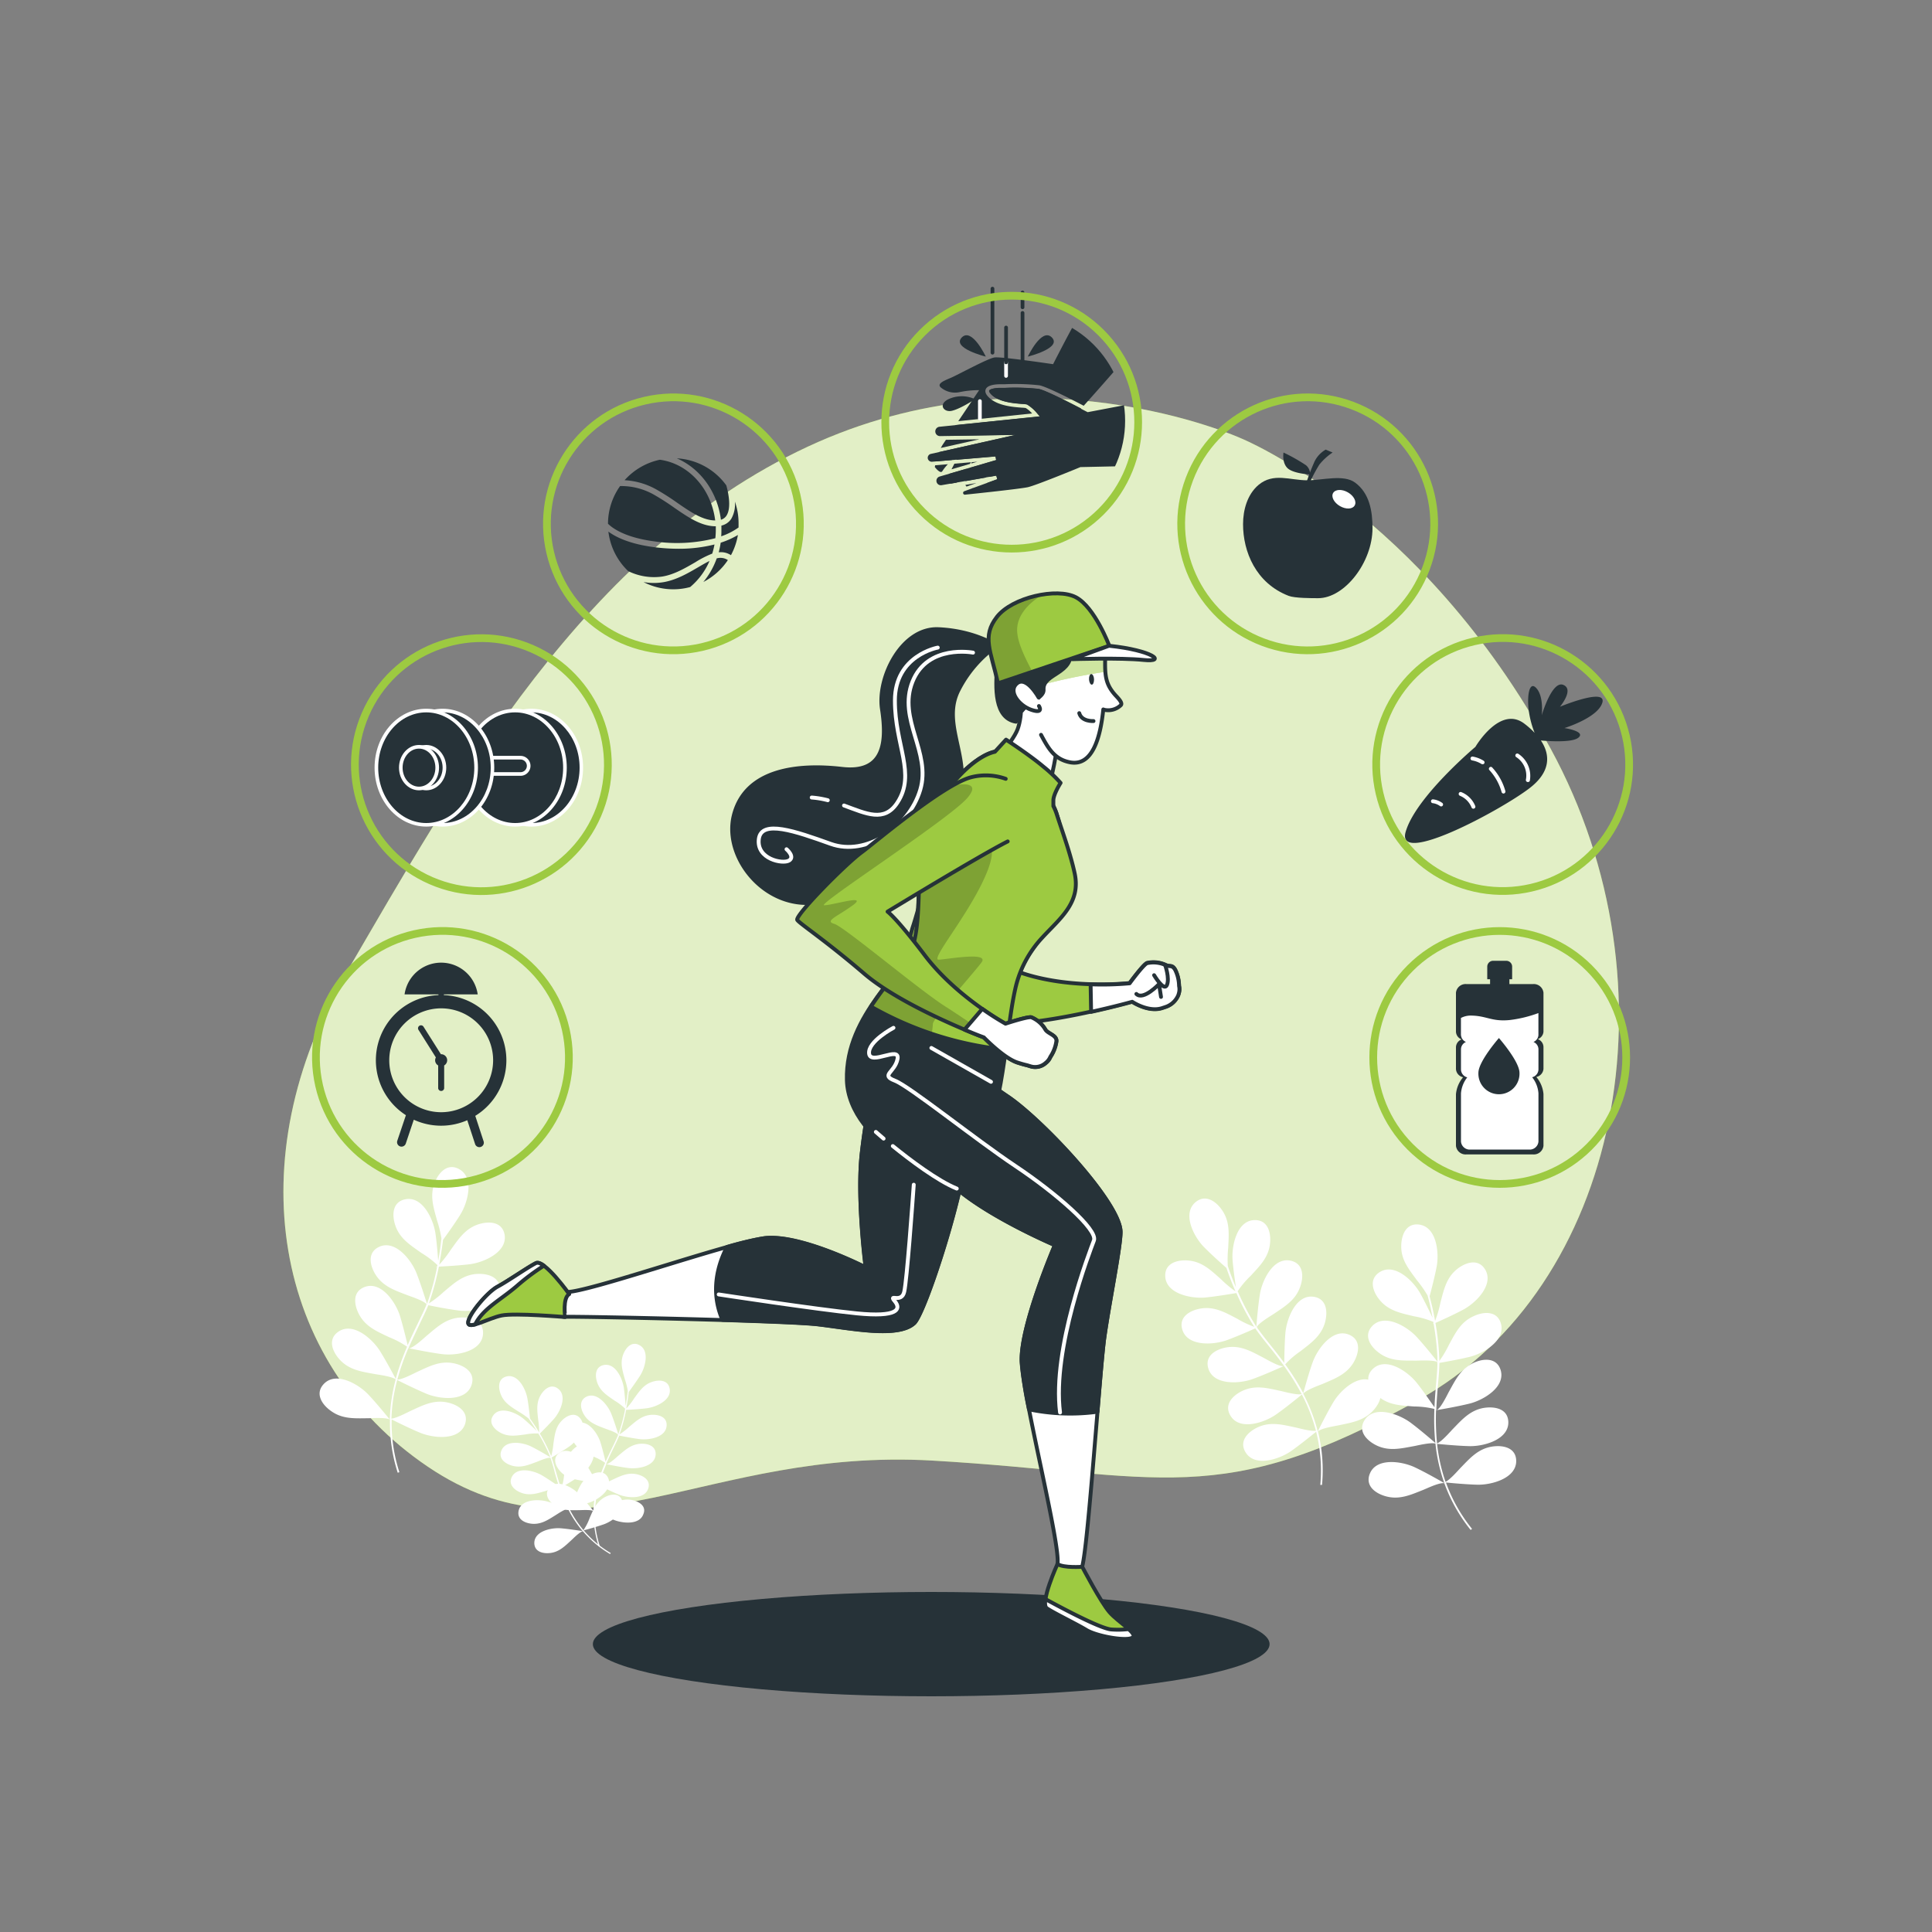 <svg xmlns="http://www.w3.org/2000/svg" xmlns:xlink="http://www.w3.org/1999/xlink" viewBox="0 0 500 500"><rect x="0" y="0" width="500" height="500" fill="#808080" stroke="none"/><defs><clipPath id="freepik--clip-path--inject-62"><circle cx="263.28" cy="108.9" r="27.9" style="fill:none"></circle></clipPath><clipPath id="freepik--clip-path-2--inject-62"><path d="M269.42,190.17c1.86,3.48,3.45,6.37,7.59,7.13,5.67,1,7.76-6.3,8.52-13.7a2.16,2.16,0,0,0,.59.16,4.7,4.7,0,0,0,3.94-1.25c.46-.47-.24-1.37-1.16-2.34-2.7-2.86-2.93-5.07-2.9-9a19.56,19.56,0,0,0-.44-5.24,10.15,10.15,0,0,0-.37-1.1c-4.13-10.1-24.8-10.47-25.92,2a35.1,35.1,0,0,0,1.52,13.06" style="fill:#fff;stroke:#263238;stroke-linecap:round;stroke-linejoin:round"></path></clipPath><clipPath id="freepik--clip-path-3--inject-62"><path d="M258.28,176.84l28.8-9.71s-3.76-10-8.64-12.56-16.48,0-20.44,5.08S256.41,168.41,258.28,176.84Z" style="fill:#9DCA41;stroke:#263238;stroke-linecap:round;stroke-linejoin:round"></path></clipPath><clipPath id="freepik--clip-path-4--inject-62"><path d="M278.12,226c-.49-2.26-1.13-4.5-1.82-6.73-.92-2.93-1.94-5.84-2.88-8.73a14.3,14.3,0,0,0-.81-1.92v-1.48c0-1.6,1.87-4.53,1.87-4.53a37.71,37.71,0,0,0-4.53-4.27c-3.46-2.93-9.59-6.92-9.59-6.92l-2.88,3.14c-5.46,1.23-12.62,8.81-16.56,16.81-4.4,8.92-2.15,22.1-4.19,31.62-1.06,5-6.72,10.49-11.33,17.51a88.13,88.13,0,0,0,34.91,11.16c.86-6.3,1.59-12.42,2.69-16.78a28.38,28.38,0,0,1,6.67-12.15C274.28,237.7,279.79,233.67,278.12,226Z" style="fill:#9DCA41;stroke:#263238;stroke-linecap:round;stroke-linejoin:round"></path></clipPath><clipPath id="freepik--clip-path-5--inject-62"><path d="M260.28,201.56a15.36,15.36,0,0,0-9-.4c-7.29,1.93-25.19,17.16-28.17,19.33-4.39,3.19-17.53,16.56-16.77,17.61s7.2,5.21,17.31,13.88,31,16.52,31,16.52,5.12,5.33,8.65,6.49c1.06.35,1.92.58,2.63.74.2.07.41.14.61.19a4.06,4.06,0,0,0,4.12-.81,3.91,3.91,0,0,0,1.21-1.58,9.8,9.8,0,0,0,1.55-4c.14-1.67-2.34-2-2.94-3.17a7.53,7.53,0,0,0-3.59-3.09c-1-.22-6.68,1.66-6.68,1.66s-12.8-7-20.93-17.77c-7.32-9.66-9.58-11.23-9.58-11.23s23.84-14.51,31.09-18.17" style="fill:#9DCA41;stroke:#263238;stroke-linecap:round;stroke-linejoin:round"></path></clipPath></defs><g id="freepik--background-simple--inject-62"><path d="M321.18,113.44S266.84,88.65,209,115.62s-91,87.56-119.29,136-19,100.91,21,127.95,71.55-5,130.64-1.57,74.21,13.21,126-15.84,67.48-106.9,33.95-168.41S321.18,113.44,321.18,113.44Z" style="fill:#9DCA41"></path><path d="M321.18,113.44S266.84,88.65,209,115.62s-91,87.56-119.29,136-19,100.91,21,127.95,71.55-5,130.64-1.57,74.21,13.21,126-15.84,67.48-106.9,33.95-168.41S321.18,113.44,321.18,113.44Z" style="fill:#fff;opacity:0.7"></path><path d="M355.75,357.76c-3.81-2.64-8.77,1.93-10.66,5.09-1.57,2.62-3.59,6.66-4.06,7.61l-.06-.23.11-.09-.11.06a44.27,44.27,0,0,0-3.7-9.52c.83-1,4.2-2.19,5-2.51,3.12-1.35,6.13-2.43,8-5.5,1.44-2.43,2.09-5.85-1.06-7.22-4.25-1.86-8.22,3.59-9.47,7.05-1,2.72-2.09,6.76-2.45,8.06a60.93,60.93,0,0,0-4.69-7.47,23.5,23.5,0,0,1,4-3.42c2.68-2.1,5.3-3.91,6.29-7.35.77-2.72.52-6.19-2.87-6.71-4.58-.71-7,5.58-7.35,9.24-.22,2.57-.28,6.19-.3,7.89-1.32-1.8-2.62-3.43-3.81-4.92s-2.36-3-3.23-4.23l.31-.14a.73.73,0,0,1-.37.05l-.05-.06c.63-1.12,3.73-2.93,4.41-3.39,2.82-1.9,5.57-3.52,6.8-6.87,1-2.66,1-6.14-2.37-6.91-4.52-1-7.42,5.06-8,8.69-.46,2.84-.81,7-.92,8.36-.15-.22-.29-.43-.41-.64a67.33,67.33,0,0,1-4.25-8.12l.33-.06a.81.81,0,0,1-.37,0c-.05-.1-.09-.21-.14-.31a23.38,23.38,0,0,1,3.37-4c2.3-2.51,4.6-4.72,5-8.27.32-2.81-.48-6.19-3.91-6.16-4.64,0-6.05,6.64-5.77,10.31.17,2.24.59,5.26.87,7.11-.79-1.86-1.37-3.42-1.73-4.45h0a0,0,0,0,0,0,0c-.18-.51-.31-.88-.38-1.11a30.44,30.44,0,0,1,.11-4.72c.15-3.39.49-6.57-1.48-9.55-1.55-2.37-4.35-4.44-7-2.21-3.53,3-.36,9,2.21,11.6,1.81,1.85,4.52,4.27,5.8,5.39.34,1,1.14,3.29,2.35,6.07a28.22,28.22,0,0,1-3.73-3.12c-2.55-2.25-4.81-4.51-8.37-4.85-2.81-.28-6.18.6-6.08,4,.13,4.63,6.76,5.91,10.42,5.56,2.65-.26,6.37-.88,8-1.15a66.3,66.3,0,0,0,4.32,8.28c.09.16.2.32.3.47a27,27,0,0,1-4.43-2.11c-3-1.56-5.77-3.19-9.3-2.65-2.8.43-5.85,2.11-4.91,5.4,1.27,4.47,8,4.07,11.47,2.83,2.5-.9,5.95-2.41,7.43-3.08.89,1.29,2,2.72,3.3,4.32s2.72,3.42,4.16,5.41v0c-1,.42-4.62-1.77-5.43-2.18-3-1.56-5.76-3.19-9.3-2.65-2.79.43-5.84,2.11-4.9,5.4,1.27,4.47,8,4.07,11.46,2.83,3.23-1.16,8-3.34,8.17-3.4v.16a.4.4,0,0,1,0-.15,61.33,61.33,0,0,1,4.55,7.28c-1.29.29-4.67-.66-5.46-.83-3.32-.71-6.4-1.56-9.67-.11-2.58,1.14-5.08,3.56-3.31,6.5,2.39,4,8.79,1.82,11.8-.28,2.39-1.67,5.68-4.35,6.69-5.18a44.52,44.52,0,0,1,3.64,9.39c-1.4.17-4.5-.7-5.25-.86-3.32-.7-6.4-1.56-9.67-.11-2.58,1.15-5.08,3.56-3.31,6.5,2.39,4,8.79,1.82,11.8-.28,2.25-1.58,5.3-4.05,6.49-5a41.09,41.09,0,0,1,1.07,13.75l.45,0a41.57,41.57,0,0,0-1.05-13.83c.81-.86,4.63-1.43,5.46-1.61,3.33-.71,6.48-1.19,8.87-3.85C357.27,363,358.56,359.72,355.75,357.76Z" style="fill:#fff"></path><path d="M386,374.4c-3.52.61-5.6,3-8,5.47-.54.55-2.63,3-3.89,3.63a43.54,43.54,0,0,1-2.19-9.83c1.3.13,5.52.53,8.43.59,3.68.07,10.19-1.7,10-6.33-.16-3.42-3.58-4-6.36-3.56-3.53.61-5.61,3-8,5.46-.57.58-2.85,3.25-4.08,3.72a61.41,61.41,0,0,1-.26-8.58l.11.11-.09-.13c.15,0,5.35-.88,8.68-1.71,3.57-.89,9.39-4.31,8-8.72-1.05-3.26-4.52-3-7.08-1.77-3.24,1.52-4.61,4.4-6.26,7.37-.44.79-2.26,4.64-3.3,4.83l0,0c.09-2.46.28-4.75.46-6.81s.32-3.86.34-5.42c1.6-.28,5.31-.94,7.89-1.58,3.57-.89,9.39-4.31,8-8.72-1-3.26-4.52-3-7.08-1.77C378,342.15,376.65,345,375,348a27.73,27.73,0,0,1-2.51,4.23c0-.19,0-.38,0-.56a67.74,67.74,0,0,0-1-9.29c1.48-.66,4.92-2.21,7.26-3.48,3.24-1.74,8-6.48,5.57-10.41-1.82-2.9-5.1-1.76-7.29,0-2.77,2.27-3.39,5.4-4.26,8.68a28.57,28.57,0,0,1-1.37,4.68c-.54-3-1.13-5.32-1.42-6.36.44-1.64,1.35-5.16,1.83-7.7.68-3.62,0-10.33-4.61-10.88-3.4-.4-4.58,2.87-4.56,5.7,0,3.58,2.08,6,4.09,8.76a30.67,30.67,0,0,1,2.71,3.87c.07.23.17.61.3,1.13v0h0c.27,1.06.65,2.68,1,4.66-.8-1.69-2.12-4.43-3.23-6.39-1.81-3.21-6.64-7.92-10.52-5.37-2.87,1.88-1.66,5.14.17,7.29,2.32,2.72,5.46,3.29,8.77,4.09a24,24,0,0,1,5,1.44l.06.33a.79.79,0,0,1-.29.24l.31-.13a65.72,65.72,0,0,1,1,9.11c0,.25,0,.5,0,.76-.84-1.06-3.45-4.33-5.41-6.44-2.5-2.7-8.3-6.15-11.48-2.77-2.35,2.49-.41,5.39,1.87,7,2.89,2.11,6.08,1.92,9.47,1.94.82,0,4.41-.22,5.55.36v.08a.83.83,0,0,1-.34.17l.34-.06c0,1.53-.17,3.31-.34,5.31s-.33,4-.43,6.21c-1-1.4-3-4.37-4.64-6.39-2.3-2.87-7.83-6.73-11.24-3.6-2.53,2.32-.81,5.35,1.34,7.17,2.73,2.31,5.92,2.36,9.31,2.62a23,23,0,0,1,5.21.63,61.82,61.82,0,0,0,.25,8.82c-1-.89-4.19-3.62-6.51-5.34-3-2.18-9.29-4.51-11.8-.6-1.85,2.89.59,5.37,3.14,6.59,3.23,1.53,6.33.76,9.67.15.8-.15,4.28-1,5.52-.66a44.31,44.31,0,0,0,2.21,10h0l.08.23c-.92-.53-4.84-2.77-7.6-4.07-3.33-1.58-10-2.63-11.69,1.69-1.25,3.19,1.61,5.16,4.35,5.85,3.47.89,6.36-.47,9.52-1.72.79-.31,4.28-2,5.44-1.7a41.83,41.83,0,0,0,6.8,12.08l.36-.28a41.16,41.16,0,0,1-6.75-12c1.52.15,5.43.51,8.18.57,3.68.07,10.19-1.69,10-6.33C392.23,374.54,388.81,373.92,386,374.4Z" style="fill:#fff"></path><path d="M115.65,362.93c-3.51-.7-6.32.81-9.41,2.22-.7.32-3.53,1.84-4.94,2a43.83,43.83,0,0,1,1.5-10c1.16.59,5,2.48,7.66,3.59,3.4,1.39,10.11,2.09,11.58-2.31,1.08-3.26-1.89-5.07-4.66-5.62-3.51-.7-6.32.81-9.41,2.23-.74.33-3.83,2-5.14,2a60.36,60.36,0,0,1,2.84-8.1.53.53,0,0,1,.06.14l0-.16c.14,0,5.31,1.11,8.71,1.53,3.65.46,10.31-.63,10.57-5.26.19-3.42-3.15-4.39-6-4.2-3.57.25-5.89,2.44-8.49,4.62-.7.57-3.78,3.52-4.82,3.31v0c1-2.26,2-4.33,2.87-6.19s1.7-3.49,2.28-4.94c1.6.33,5.29,1.05,7.93,1.38,3.65.45,10.31-.64,10.57-5.27.19-3.42-3.15-4.39-6-4.2-3.57.25-5.89,2.44-8.5,4.62a27.38,27.38,0,0,1-3.86,3c.07-.17.13-.35.19-.52a67.42,67.42,0,0,0,2.4-9c1.63-.08,5.39-.29,8-.62,3.65-.46,9.84-3.16,9-7.71-.66-3.37-4.13-3.48-6.82-2.6-3.39,1.12-5.1,3.81-7.1,6.57a27.85,27.85,0,0,1-3,3.86c.57-3,.86-5.36,1-6.44,1-1.37,3.12-4.33,4.48-6.53,1.93-3.13,3.72-9.64-.39-11.8-3-1.61-5.3,1-6.3,3.67-1.26,3.35-.24,6.37.66,9.65a31.68,31.68,0,0,1,1.13,4.58c0,.24-.06.63-.12,1.16a0,0,0,0,0,0,0v0c-.13,1.09-.36,2.74-.71,4.73-.14-1.87-.39-4.9-.72-7.13-.53-3.64-3.34-9.78-7.88-8.8-3.35.72-3.4,4.2-2.46,6.87,1.18,3.37,3.91,5,6.7,7a23.56,23.56,0,0,1,4.16,3.15,3,3,0,0,1-.07.32.89.89,0,0,1-.35.13l.33,0a65.67,65.67,0,0,1-2.36,8.86c-.08.23-.17.47-.26.71-.41-1.3-1.66-5.28-2.73-8-1.36-3.41-5.53-8.72-9.71-6.72-3.09,1.49-2.33,4.88-.8,7.26,1.93,3,5,4,8.14,5.21.76.3,4.18,1.39,5,2.34l0,.08a1,1,0,0,1-.37,0l.33.07c-.57,1.42-1.35,3-2.23,4.83s-1.74,3.59-2.63,5.64c-.39-1.66-1.25-5.17-2-7.63-1.11-3.51-4.88-9.11-9.2-7.41-3.19,1.25-2.67,4.69-1.32,7.17,1.71,3.14,4.67,4.34,7.74,5.8a23.89,23.89,0,0,1,4.64,2.46,61.24,61.24,0,0,0-2.95,8.32c-.63-1.19-2.61-4.89-4.15-7.33-2-3.1-7-7.55-10.79-4.81-2.76,2-1.39,5.22.56,7.28,2.45,2.59,5.62,3,9,3.62.8.15,4.36.59,5.38,1.37a44.42,44.42,0,0,0-1.52,10.1l-.13,0,.13.07c0,.08,0,.16,0,.24-.66-.82-3.52-4.33-5.62-6.54-2.54-2.66-8.38-6.05-11.52-2.63-2.32,2.52-.35,5.39,2,7,2.91,2.07,6.1,1.85,9.49,1.82.86,0,4.71-.29,5.69.37a41.82,41.82,0,0,0,2,13.73l.43-.14a41.29,41.29,0,0,1-2-13.65c1.37.69,4.89,2.43,7.43,3.47,3.41,1.4,10.12,2.09,11.58-2.31C121.39,365.29,118.42,363.48,115.65,362.93Z" style="fill:#fff"></path><path d="M163.54,388.2c-2.33-.46-4.19.54-6.24,1.48A15,15,0,0,1,154,391a29.14,29.14,0,0,1,1-6.61c.77.39,3.29,1.65,5.08,2.38,2.25.92,6.71,1.39,7.68-1.53.72-2.16-1.25-3.36-3.09-3.73-2.33-.46-4.19.54-6.24,1.48-.49.22-2.54,1.33-3.41,1.32a42.12,42.12,0,0,1,1.88-5.37.26.26,0,0,1,0,.1l0-.11c.1,0,3.52.74,5.78,1,2.42.3,6.84-.42,7-3.49.13-2.27-2.09-2.92-4-2.79-2.36.17-3.9,1.62-5.63,3.06-.46.39-2.51,2.34-3.2,2.2h0c.64-1.5,1.3-2.87,1.9-4.11s1.12-2.31,1.51-3.27c1.06.21,3.51.69,5.26.91,2.42.3,6.84-.42,7-3.5.13-2.27-2.09-2.91-4-2.78-2.36.16-3.9,1.62-5.63,3.06a18.29,18.29,0,0,1-2.57,2c0-.12.09-.24.13-.35a44,44,0,0,0,1.59-6c1.08-.05,3.58-.19,5.33-.41,2.42-.31,6.52-2.1,5.93-5.12-.43-2.23-2.74-2.31-4.52-1.72-2.25.74-3.38,2.53-4.71,4.35a18.5,18.5,0,0,1-2,2.57c.38-2,.57-3.56.64-4.27.66-.91,2.07-2.87,3-4.33,1.28-2.08,2.47-6.4-.25-7.83-2-1.07-3.52.68-4.18,2.43-.84,2.22-.16,4.23.43,6.4a19.8,19.8,0,0,1,.76,3c0,.16-.05.42-.09.77v0h0c-.08.72-.23,1.82-.47,3.13-.09-1.24-.26-3.25-.47-4.73-.36-2.41-2.22-6.48-5.23-5.83-2.22.48-2.26,2.78-1.64,4.55.79,2.24,2.6,3.34,4.45,4.63a15.28,15.28,0,0,1,2.76,2.09c0,.07,0,.14,0,.21a.52.52,0,0,1-.24.08h.22a43.17,43.17,0,0,1-1.57,5.88c-.05.15-.11.31-.17.47-.27-.86-1.1-3.5-1.81-5.28-.9-2.26-3.67-5.78-6.44-4.45-2,1-1.55,3.23-.53,4.81,1.28,2,3.3,2.64,5.4,3.46.51.19,2.77.92,3.34,1.55l0,.05a.7.7,0,0,1-.24,0l.22.05c-.38.94-.9,2-1.48,3.2s-1.16,2.38-1.75,3.74c-.26-1.1-.83-3.43-1.34-5.06-.74-2.33-3.24-6-6.1-4.92-2.12.83-1.78,3.12-.88,4.76,1.13,2.08,3.1,2.88,5.13,3.85a14.81,14.81,0,0,1,3.08,1.63,41.7,41.7,0,0,0-2,5.51c-.41-.78-1.73-3.23-2.75-4.85-1.31-2.06-4.67-5-7.16-3.19-1.83,1.34-.92,3.46.37,4.82,1.63,1.72,3.73,2,5.95,2.41.53.1,2.89.39,3.57.9a29.37,29.37,0,0,0-1,6.7l-.09,0,.09,0c0,.05,0,.11,0,.16-.44-.54-2.33-2.87-3.73-4.34-1.68-1.76-5.55-4-7.63-1.74-1.54,1.67-.24,3.58,1.29,4.66,1.93,1.38,4.05,1.23,6.3,1.21.57,0,3.12-.19,3.77.25a27.83,27.83,0,0,0,1.33,9.1l.29-.09a27.26,27.26,0,0,1-1.31-9.06c.91.46,3.24,1.62,4.93,2.31,2.25.92,6.71,1.39,7.68-1.53C167.35,389.77,165.38,388.57,163.54,388.2Z" style="fill:#fff"></path><path d="M156.27,387.61c-2,1.2-2.77,3.19-3.67,5.26A14.32,14.32,0,0,1,151,396a29.12,29.12,0,0,1-3.67-5.58c.84-.23,3.55-1,5.38-1.62,2.3-.81,5.92-3.43,4.7-6.26-.9-2.08-3.17-1.67-4.78-.71-2,1.2-2.77,3.19-3.67,5.26a13.05,13.05,0,0,1-1.66,3.26,41.63,41.63,0,0,1-2.17-5.26l.09,0-.09-.06c.09-.05,3.12-1.8,5-3.1s4.81-4.87,2.89-7.27c-1.41-1.78-3.49-.78-4.8.56-1.66,1.7-1.84,3.81-2.16,6-.09.59-.32,3.41-.92,3.77h0c-.53-1.55-.94-3-1.32-4.33s-.7-2.47-1.06-3.45c.94-.55,3.08-1.82,4.53-2.83,2-1.38,4.82-4.87,2.9-7.27-1.42-1.78-3.5-.78-4.81.56-1.65,1.7-1.83,3.81-2.16,6a18.4,18.4,0,0,1-.57,3.21c0-.12-.09-.23-.13-.34a44.44,44.44,0,0,0-2.81-5.53c.77-.76,2.54-2.53,3.7-3.86,1.6-1.84,3.46-5.91,1-7.77-1.81-1.37-3.58.11-4.52,1.73-1.18,2.06-.84,4.15-.6,6.39a20,20,0,0,1,.24,3.22c-1-1.73-1.95-3-2.37-3.62-.11-1.11-.37-3.51-.67-5.2-.43-2.4-2.42-6.41-5.41-5.67-2.21.55-2.17,2.85-1.49,4.6.85,2.22,2.7,3.26,4.59,4.48a21.27,21.27,0,0,1,2.59,1.77l.45.63h0c.42.6,1,1.51,1.74,2.65-.89-.86-2.36-2.25-3.51-3.21-1.87-1.56-6-3.35-7.78-.86-1.34,1.84.17,3.58,1.82,4.48,2.07,1.15,4.15.76,6.39.48a15.55,15.55,0,0,1,3.45-.27,1.74,1.74,0,0,1,.11.18.57.57,0,0,1-.12.22l.16-.15a45.53,45.53,0,0,1,2.75,5.42l.18.47c-.77-.46-3.15-1.88-4.87-2.73-2.18-1.09-6.59-1.87-7.77,1-.87,2.1,1,3.44,2.81,3.94,2.29.63,4.22-.23,6.33-1,.51-.19,2.69-1.16,3.53-1.07l0,0a.5.5,0,0,1-.17.18l.2-.11c.34.95.67,2.09,1,3.37s.73,2.55,1.19,4c-.93-.64-2.9-2-4.38-2.87-2.1-1.25-6.43-2.35-7.82.4-1,2,.75,3.5,2.52,4.13,2.23.8,4.22.08,6.39-.55a15.39,15.39,0,0,1,3.38-.84,40.54,40.54,0,0,0,2.22,5.42c-.84-.31-3.45-1.26-5.29-1.79-2.35-.66-6.83-.62-7.46,2.39-.47,2.23,1.62,3.2,3.49,3.36,2.36.19,4.1-1,6-2.18.47-.28,2.42-1.63,3.27-1.7a29.77,29.77,0,0,0,3.71,5.67l-.08,0,.09,0,.11.12c-.7-.11-3.66-.58-5.68-.74-2.43-.2-6.81.71-6.85,3.79,0,2.27,2.21,2.82,4.07,2.61,2.36-.26,3.83-1.78,5.5-3.3.42-.38,2.2-2.22,3-2.33a27.71,27.71,0,0,0,7.05,5.9l.16-.26a27.23,27.23,0,0,1-7-5.88c1-.26,3.49-.95,5.21-1.56,2.3-.82,5.92-3.44,4.7-6.27C160.15,386.24,157.88,386.65,156.27,387.61Z" style="fill:#fff"></path></g><g id="freepik--Icons--inject-62"><path d="M131.05,274.4a16.88,16.88,0,0,0-16.18-16.87v-.18h8.76a9.56,9.56,0,0,0-18.93,0h8.77v.18a16.88,16.88,0,0,0-8.42,31.08l-2.23,6.61a1.16,1.16,0,0,0,.73,1.47,1.19,1.19,0,0,0,.37.06A1.18,1.18,0,0,0,105,296l2.09-6.22a16.87,16.87,0,0,0,13.84.13l2,6.09a1.16,1.16,0,1,0,2.19-.74L123,288.78A16.88,16.88,0,0,0,131.05,274.4Zm-16.88,13.44a13.44,13.44,0,1,1,13.45-13.44A13.46,13.46,0,0,1,114.17,287.84Z" style="fill:#263238"></path><path d="M114.17,272.84h-.06l-4.48-7.09a.77.77,0,1,0-1.3.82l4.47,7.09a1.61,1.61,0,0,0-.19.73,1.56,1.56,0,0,0,.79,1.35v5.91a.78.78,0,0,0,1.55,0v-5.91a1.56,1.56,0,0,0-.78-2.91Z" style="fill:#263238"></path><circle cx="114.49" cy="273.67" r="32.73" transform="translate(-57.61 32.04) rotate(-12.76)" style="fill:none;stroke:#9DCA41;stroke-linecap:round;stroke-linejoin:round;stroke-width:2px"></circle><path d="M399.45,267V256.92a2.51,2.51,0,0,0-2.72-2.24H379.52a2.51,2.51,0,0,0-2.72,2.24V267a2.24,2.24,0,0,0,1.46,2,2.22,2.22,0,0,0-1.46,2v5.68a2.32,2.32,0,0,0,1.85,2.11,7.88,7.88,0,0,0-1.85,4.42v13.32a2.51,2.51,0,0,0,2.72,2.23h17.21a2.51,2.51,0,0,0,2.72-2.23V283.14a7.88,7.88,0,0,0-1.85-4.42,2.32,2.32,0,0,0,1.85-2.11v-5.68a2.22,2.22,0,0,0-1.46-2A2.24,2.24,0,0,0,399.45,267Z" style="fill:#263238"></path><path d="M386.42,248.65h3.4a1.52,1.52,0,0,1,1.52,1.52v3.26a0,0,0,0,1,0,0H384.9a0,0,0,0,1,0,0v-3.26A1.52,1.52,0,0,1,386.42,248.65Z" style="fill:#263238"></path><rect x="385.63" y="252.03" width="5" height="4.78" style="fill:#263238"></rect><path d="M378.11,267.93a2.1,2.1,0,0,0,1.28,1.73,2.08,2.08,0,0,0-1.29,1.84v5.32a2.14,2.14,0,0,0,1.63,2,7.58,7.58,0,0,0-1.63,4.14v12.46a2.27,2.27,0,0,0,2.41,2.09h15.23a2.27,2.27,0,0,0,2.41-2.09V282.93a7.58,7.58,0,0,0-1.63-4.14,2.14,2.14,0,0,0,1.63-2V271.5a2.08,2.08,0,0,0-1.29-1.84,2.1,2.1,0,0,0,1.28-1.73h0s0-.08,0-.12v-5.63a32.41,32.41,0,0,1-7.39,1.8c-4.72.49-6.05-1.15-10.21-1.15a5.39,5.39,0,0,0-2.45.62v4.36s0,.08,0,.12Z" style="fill:#fff"></path><path d="M393.24,277.64a5.32,5.32,0,1,1-10.63,0c0-2.94,5.31-9,5.31-9S393.24,274.7,393.24,277.64Z" style="fill:#263238"></path><circle cx="388.12" cy="273.67" r="32.73" transform="translate(-79.83 354.6) rotate(-45)" style="fill:none;stroke:#9DCA41;stroke-linecap:round;stroke-linejoin:round;stroke-width:2px"></circle><ellipse cx="137.53" cy="198.67" rx="12.9" ry="14.78" style="fill:#263238"></ellipse><path d="M137.53,213.92c-7.38,0-13.37-6.84-13.37-15.25s6-15.25,13.37-15.25,13.37,6.84,13.37,15.25S144.9,213.92,137.53,213.92Zm0-29.56c-6.86,0-12.44,6.42-12.44,14.31S130.67,213,137.53,213,150,206.56,150,198.67,144.38,184.36,137.53,184.36Z" style="fill:#fff"></path><ellipse cx="133.31" cy="198.67" rx="12.9" ry="14.78" style="fill:#263238"></ellipse><path d="M133.31,213.92c-7.38,0-13.38-6.84-13.38-15.25s6-15.25,13.38-15.25,13.37,6.84,13.37,15.25S140.68,213.92,133.31,213.92Zm0-29.56c-6.86,0-12.44,6.42-12.44,14.31S126.45,213,133.31,213s12.43-6.42,12.43-14.31S140.16,184.36,133.31,184.36Z" style="fill:#fff"></path><path d="M134.71,200.31H108.2v-4.22h26.51a2.1,2.1,0,0,1,2.11,2.11h0A2.11,2.11,0,0,1,134.71,200.31Z" style="fill:#263238"></path><path d="M134.71,200.78h-27v-5.16h27a2.58,2.58,0,1,1,0,5.16Zm-26-.94h26a1.64,1.64,0,1,0,0-3.28h-26Z" style="fill:#fff"></path><ellipse cx="114.54" cy="198.67" rx="12.9" ry="14.78" style="fill:#263238"></ellipse><path d="M114.54,213.92c-7.38,0-13.38-6.84-13.38-15.25s6-15.25,13.38-15.25,13.37,6.84,13.37,15.25S121.91,213.92,114.54,213.92Zm0-29.56c-6.86,0-12.44,6.42-12.44,14.31S107.68,213,114.54,213,127,206.56,127,198.67,121.39,184.36,114.54,184.36Z" style="fill:#fff"></path><ellipse cx="110.31" cy="198.67" rx="12.9" ry="14.78" style="fill:#263238"></ellipse><path d="M110.31,213.92c-7.37,0-13.37-6.84-13.37-15.25s6-15.25,13.37-15.25,13.38,6.84,13.38,15.25S117.69,213.92,110.31,213.92Zm0-29.56c-6.85,0-12.43,6.42-12.43,14.31S103.46,213,110.31,213s12.44-6.42,12.44-14.31S117.17,184.36,110.31,184.36Z" style="fill:#fff"></path><path d="M115,198.67c0,3-2.11,5.39-4.71,5.39s-4.71-2.41-4.71-5.39,2.11-5.4,4.71-5.4S115,195.69,115,198.67Z" style="fill:#263238"></path><path d="M110.31,204.53c-2.85,0-5.18-2.63-5.18-5.86s2.33-5.87,5.18-5.87,5.18,2.63,5.18,5.87S113.17,204.53,110.31,204.53Zm0-10.79c-2.34,0-4.24,2.21-4.24,4.93s1.9,4.92,4.24,4.92,4.24-2.21,4.24-4.92S112.65,193.74,110.31,193.74Z" style="fill:#fff"></path><path d="M113.15,198.67c0,3-2.11,5.39-4.71,5.39s-4.71-2.41-4.71-5.39,2.1-5.4,4.71-5.4S113.15,195.69,113.15,198.67Z" style="fill:#263238"></path><path d="M108.44,204.53c-2.86,0-5.18-2.63-5.18-5.86s2.32-5.87,5.18-5.87,5.18,2.63,5.18,5.87S111.29,204.53,108.44,204.53Zm0-10.79c-2.34,0-4.25,2.21-4.25,4.93s1.91,4.92,4.25,4.92,4.24-2.21,4.24-4.92S110.77,193.74,108.44,193.74Z" style="fill:#fff"></path><circle cx="124.59" cy="197.89" r="32.73" transform="translate(-106.53 233.52) rotate(-66.57)" style="fill:none;stroke:#9DCA41;stroke-linecap:round;stroke-linejoin:round;stroke-width:2px"></circle><path d="M403.72,182.9s3.77-4.5.84-5.66-5.56,7.87-5.56,7.87.59-4.81-1.38-7-2.55,2.58-1.87,6.49a24.3,24.3,0,0,0,1.41,5.06,21.29,21.29,0,0,0-2.65-2.37c-6.34-4.86-12.68,6-12.68,6s-15.47,13-18.05,22,24.55-5.57,32-11.26c5.37-4.09,5.62-8.45,3-12.39,2.65.23,8.14.52,9.69-.72,2.07-1.66-3.59-2.5-3.59-2.5s8.7-2.66,9.81-6.6S403.72,182.9,403.72,182.9Z" style="fill:#263238"></path><path d="M373.11,208.68a.5.5,0,0,1-.44-.08,4.13,4.13,0,0,0-1.87-.74.49.49,0,0,1-.46-.53.49.49,0,0,1,.53-.46,5,5,0,0,1,2.39.93.5.5,0,0,1,.11.69A.48.48,0,0,1,373.11,208.68Z" style="fill:#fff"></path><path d="M389.25,205.34a.51.51,0,0,1-.63-.33,14,14,0,0,0-3.2-5.75.5.5,0,0,1,.71-.69,14.82,14.82,0,0,1,3.45,6.14A.51.51,0,0,1,389.25,205.34Z" style="fill:#fff"></path><path d="M383.85,197.74a.51.51,0,0,1-.4,0,6.83,6.83,0,0,0-2.44-.94.51.51,0,0,1-.44-.56.5.5,0,0,1,.55-.44,7.86,7.86,0,0,1,2.84,1.08.5.5,0,0,1-.11.9Z" style="fill:#fff"></path><path d="M395.54,202.38a.58.58,0,0,1-.23,0,.51.51,0,0,1-.41-.58,5.69,5.69,0,0,0-2.48-5.85.5.5,0,0,1,.51-.87,6.82,6.82,0,0,1,3,6.89A.48.48,0,0,1,395.54,202.38Z" style="fill:#fff"></path><path d="M381.45,209.27a.51.51,0,0,1-.63-.33,5.45,5.45,0,0,0-3-3,.51.51,0,0,1-.28-.65.49.49,0,0,1,.64-.29,6.46,6.46,0,0,1,3.64,3.67A.51.51,0,0,1,381.45,209.27Z" style="fill:#fff"></path><circle cx="388.88" cy="197.89" r="32.73" transform="translate(-34.72 93.26) rotate(-13.1)" style="fill:none;stroke:#9DCA41;stroke-linecap:round;stroke-linejoin:round;stroke-width:2px"></circle><path d="M186.57,134.51a2.55,2.55,0,0,0,1.46-1.09c1.17-1.85.63-5.33-.06-7.8a16.91,16.91,0,0,0-12.8-7C181.21,121.22,185.67,127.27,186.57,134.51Z" style="fill:#263238"></path><path d="M169.29,140.1a40.21,40.21,0,0,0,15.84-.81,20.58,20.58,0,0,0,.12-2.09q0-.51,0-1h-.05c-3.73,0-7.12-2.34-10.7-4.8a62.82,62.82,0,0,0-5.32-3.41,17.22,17.22,0,0,0-8.7-2.2,16.86,16.86,0,0,0-3.13,9.75C158.51,136.71,161.77,139.1,169.29,140.1Z" style="fill:#263238"></path><path d="M190.19,129.81a7.66,7.66,0,0,1-.91,4.41,4.08,4.08,0,0,1-2.58,1.8c0,.39,0,.78,0,1.18s0,1.07-.06,1.6a17.41,17.41,0,0,0,4.5-2.29c0-.32,0-.63,0-.94A16.89,16.89,0,0,0,190.19,129.81Z" style="fill:#263238"></path><path d="M186,142.94a4.69,4.69,0,0,1,3.17.74,17,17,0,0,0,1.8-5.23,21.26,21.26,0,0,1-4.46,2A20.34,20.34,0,0,1,186,142.94Z" style="fill:#263238"></path><path d="M183.62,145.18c-.89.43-1.87,1-2.93,1.62-2.69,1.57-5.73,3.35-9.13,3.89a15.87,15.87,0,0,1-2.34.18,16.12,16.12,0,0,1-2.68-.23,16.78,16.78,0,0,0,12.07,1.29A18.12,18.12,0,0,0,183.62,145.18Z" style="fill:#263238"></path><path d="M185.77,144.44l-.28.06a20.19,20.19,0,0,1-3.47,6.12,16.92,16.92,0,0,0,6.35-5.67A3.48,3.48,0,0,0,185.77,144.44Z" style="fill:#263238"></path><path d="M169.86,126.67a63.77,63.77,0,0,1,5.46,3.49c3.49,2.4,6.54,4.5,9.77,4.53-1-8.17-6.88-14.71-14.33-15.71a17,17,0,0,0-9.12,5.3A18.82,18.82,0,0,1,169.86,126.67Z" style="fill:#263238"></path><path d="M171.33,149.22c3.12-.49,6-2.2,8.6-3.7a26.29,26.29,0,0,1,4.4-2.25,20.84,20.84,0,0,0,.58-2.36,37.61,37.61,0,0,1-9.34,1.11,49.89,49.89,0,0,1-6.47-.44c-6.23-.83-9.75-2.59-11.65-4a16.92,16.92,0,0,0,5.12,10.22A15.17,15.17,0,0,0,171.33,149.22Z" style="fill:#263238"></path><circle cx="174.27" cy="135.59" r="32.73" transform="translate(-26.19 43.01) rotate(-13.1)" style="fill:none;stroke:#9DCA41;stroke-linecap:round;stroke-linejoin:round;stroke-width:2px"></circle><path d="M355.2,136.71c0,8.78-7.18,18.1-14.06,18.1-1.68,0-6.07,0-7.63-.6-8.52-3.29-11.81-11.45-11.81-18.55,0-3.68,1.1-7.7,4-10.16,3.87-3.25,8.13-1.2,12.62-1.2,3.91,0,9.39-1.6,12.37.59C354.47,127.67,355.2,132.34,355.2,136.71Z" style="fill:#263238"></path><path d="M337.89,125.49a59.94,59.94,0,0,1,2.35-6.13,7.14,7.14,0,0,1,2.85-3l1.79.75a15.16,15.16,0,0,0-3.44,3.14,38.22,38.22,0,0,0-3.14,6.28" style="fill:#263238"></path><path d="M339.05,122.8a3,3,0,0,0-1.05-2.39,44.66,44.66,0,0,0-5.83-3.29s-.45,2.54,1,4S339.05,122.8,339.05,122.8Z" style="fill:#263238"></path><path d="M350.59,130.81c-.56,1-2.27,1.06-3.81.17s-2.34-2.41-1.77-3.39,2.27-1.06,3.82-.17S351.16,129.83,350.59,130.81Z" style="fill:#fff"></path><circle cx="338.45" cy="135.59" r="32.73" transform="translate(92.19 404.46) rotate(-69.35)" style="fill:none;stroke:#9DCA41;stroke-linecap:round;stroke-linejoin:round;stroke-width:2px"></circle><g style="clip-path:url(#freepik--clip-path--inject-62)"><path d="M281.49,106.67l-.15-.08c-.1,0-10.17-5.44-12.56-5.92a57.37,57.37,0,0,0-8.75-.26l-1.1,0c-1.52,0-2.78.31-2.94.71-.06.18.1.58.77,1.19,2,1.82,5.88,2.1,7.74,2.24a6.82,6.82,0,0,1,1.3.15,10.66,10.66,0,0,1,2.69,2.38l.62.7-25.91,2.66a1.21,1.21,0,0,0,.13,2.42h0l19.5-.3-21.93,4.91a1,1,0,0,0-.65.47,1,1,0,0,0-.12.8,1.06,1.06,0,0,0,1.08.76l16.41-1.39.18.94-14.67,4.29a1.15,1.15,0,0,0,.52,2.23l14.18-2.48.25.93-8.53,3.11a.49.49,0,0,0-.3.37.47.47,0,0,0,.19.44.4.4,0,0,0,.31.08c2.37-.24,14.28-1.5,16.27-1.94,2.17-.48,13.49-5.15,13.6-5.2l.17,0,22.75-.49-5.18-16.73-.05,0Z" style="fill:#263238"></path><path d="M246.25,121.45l4.76-1.39.29-.43L247,120Z" style="fill:#263238"></path><polygon points="251.47 119.62 251.36 119.95 252.94 119.49 251.47 119.62" style="fill:#263238"></polygon><path d="M244.81,113.82c-.38.58-.69,1-.89,1.33s-.31.51-.45.78l10-2.24Z" style="fill:#263238"></path><path d="M248.65,116.64,247.48,119l10.16-.86.18.94-6.83,2-1.15,3.44,5.2-.91c1.46-1.48,2.81-3,2.81-3a23.3,23.3,0,0,0-1.9,2.82l1.9-.33.25.93-2.56.93a.4.4,0,0,0,.07.13c.75.75,2,1.49,2.74.75s6.72-8.46,8-9.21a60.64,60.64,0,0,0,8.71-6c.83-.71,2.57-2.55,4.73-4.92-3-1.54-9.16-4.72-11-5.08a57.37,57.37,0,0,0-8.75-.26l-1.1,0c-1.52,0-2.78.31-2.94.71-.06.18.1.58.77,1.19,2,1.82,5.88,2.1,7.74,2.24a6.82,6.82,0,0,1,1.3.15,10.66,10.66,0,0,1,2.69,2.38l.62.7L247.33,110c-.68,1-1.32,2-1.87,2.81l17.39-.27L243,117a17.35,17.35,0,0,0-.75,2.4l4.06-.34C247.47,117.83,248.65,116.64,248.65,116.64Z" style="fill:#263238"></path><path d="M243.92,121.87a11.65,11.65,0,0,1,1.39-1.73l-3.3.28-.08.45S243.42,122.86,243.92,121.87Z" style="fill:#263238"></path><path d="M248.4,101.47a24,24,0,0,1,5-.5L248,109l19.11-2a7.35,7.35,0,0,0-1.64-1.4,8.52,8.52,0,0,0-1.06-.1c-2.12-.16-6.07-.45-8.31-2.49-.35-.31-1.4-1.27-1-2.25.44-1.15,2.59-1.32,3.83-1.32l1.08,0a57.79,57.79,0,0,1,9,.28c2,.4,8.56,3.77,11.45,5.29,6.86-7.6,17.24-19.72,17.24-19.72L281,79.08c-.75,0-8.46,15.17-8.46,15.17s-13.43-2-15.17-1.74-9.46,4.48-11.2,5.23-3.73,1.49-2.74,2.49A5.7,5.7,0,0,0,248.4,101.47Z" style="fill:#263238"></path><path d="M252,126.25l-.7.26a1.73,1.73,0,0,0,.54-.16Z" style="fill:#263238"></path><path d="M252.7,125l-2.87.5a2.7,2.7,0,0,0,.31.43Z" style="fill:#263238"></path><path d="M250.16,121.31l-4.5,1.31-.25.49a8,8,0,0,0,.55,2.08l1.62-.29C248.32,124,249.33,122.51,250.16,121.31Z" style="fill:#263238"></path></g><path d="M255.12,92.29s-3.54-7.55-6.17-5C246.15,90.08,255.12,92.29,255.12,92.29Z" style="fill:#263238"></path><path d="M266,92.29s3.54-7.55,6.18-5C275,90.08,266,92.29,266,92.29Z" style="fill:#263238"></path><path d="M256.85,91.75a.49.49,0,0,1-.48-.49V74.7a.49.49,0,0,1,.48-.48.48.48,0,0,1,.48.48V91.26A.48.48,0,0,1,256.85,91.75Z" style="fill:#263238"></path><path d="M260.37,97.77a.48.48,0,0,1-.48-.48V93.77a.48.48,0,0,1,.48-.48.49.49,0,0,1,.48.48v3.52A.49.49,0,0,1,260.37,97.77Z" style="fill:#fff"></path><path d="M260.37,94.26a.48.48,0,0,1-.48-.49v-9a.47.47,0,0,1,.48-.48.48.48,0,0,1,.48.48v9A.49.49,0,0,1,260.37,94.26Z" style="fill:#263238"></path><path d="M264.63,96.26a.48.48,0,0,1-.48-.48V81a.49.49,0,0,1,.48-.49.48.48,0,0,1,.48.49v14.8A.47.47,0,0,1,264.63,96.26Z" style="fill:#263238"></path><path d="M264.63,80a.48.48,0,0,1-.48-.48V75.71a.49.49,0,0,1,.48-.49.48.48,0,0,1,.48.49v3.76A.47.47,0,0,1,264.63,80Z" style="fill:#263238"></path><path d="M252.34,103.31a8.17,8.17,0,0,0-6.28-.25c-3.51,1.25-2,3.76.25,3.26S252.34,103.31,252.34,103.31Z" style="fill:#263238"></path><path d="M253.59,108.81a.48.48,0,0,1-.48-.48v-4.52a.49.49,0,0,1,.48-.48.48.48,0,0,1,.48.48v4.52A.47.47,0,0,1,253.59,108.81Z" style="fill:#fff"></path><circle cx="261.83" cy="109.26" r="32.73" transform="translate(-0.57 217.14) rotate(-45)" style="fill:none;stroke:#9DCA41;stroke-linecap:round;stroke-linejoin:round;stroke-width:2px"></circle></g><g id="freepik--Floor--inject-62"><ellipse cx="241" cy="425.5" rx="87.57" ry="13.5" style="fill:#263238"></ellipse></g><g id="freepik--Character--inject-62"><path d="M226.48,278.49a175.75,175.75,0,0,0-3.4,19.54c-1.44,11.71.94,30,.94,30s-17-8.72-26.25-7.57-46.5,14.37-51.41,13.91c0,0-3.67,6.51-.1,6.42,4.88-.12,56.89,1,65.3,1.95,8.59,1,20.76,3.6,25-.28,2.9-2.63,13.51-35.63,13.67-46.45a148.68,148.68,0,0,1,1.28-18.19" style="fill:#fff;stroke:#263238;stroke-linecap:round;stroke-linejoin:round"></path><path d="M223.07,298c-1.43,11.71,1,30,1,30s-17-8.72-26.25-7.57a81.12,81.12,0,0,0-9.69,2.29c-2.32,4.51-4.39,11.42-1.16,18.86,11.28.34,21.33.74,24.64,1.13,8.59,1,20.76,3.6,25-.28,2.9-2.63,13.51-35.63,13.67-46.45a148.68,148.68,0,0,1,1.28-18.19l-25.06.63A177,177,0,0,0,223.07,298Z" style="fill:#263238;stroke:#263238;stroke-linecap:round;stroke-linejoin:round"></path><path d="M239.28,283.35l-5.57,2.81s-1.86-.2,1.67-5.08" style="fill:#fff;stroke:#263238;stroke-linecap:round;stroke-linejoin:round"></path><path d="M257.94,167.14s-5.6-3.88-15.06-4.31S227,175.31,228.25,183.49s.86,16.78-10.33,15.49-24.95,0-28,12,10.32,27.11,25.38,21.52,11.43-16.65,18.5-18.94,14.2-2.15,15.06-10.75-4.73-16.35-.86-24.1A31.53,31.53,0,0,1,257.94,167.14Z" style="fill:#263238;stroke:#263238;stroke-linecap:round;stroke-linejoin:round"></path><path d="M251.82,168.9s-11.74-2.28-15.66,7.5,4.9,18.26,2,28-14,17.28-23.15,14S197,212,196.38,217.17s6.19,6.52,7.82,5.54-.65-2.93-.65-2.93" style="fill:none;stroke:#fff;stroke-linecap:round;stroke-linejoin:round"></path><path d="M214.23,207.1a23.47,23.47,0,0,0-4.16-.7" style="fill:none;stroke:#fff;stroke-linecap:round;stroke-linejoin:round"></path><path d="M242.69,167.6s-11.09,2-11.09,13.69,5.54,18.92.65,26.42c-3.39,5.2-8,2.88-13.82.75" style="fill:none;stroke:#fff;stroke-linecap:round;stroke-linejoin:round"></path><path d="M264.35,178.74s.39,6.29-1,10-7.6,9.64-7.24,12.8,9.42,9.66,12.31,8.57,5.3-17.51,5.3-17.51S268.64,180.92,264.35,178.74Z" style="fill:#fff;stroke:#263238;stroke-linecap:round;stroke-linejoin:round"></path><path d="M269.42,190.17c1.86,3.48,3.45,6.37,7.59,7.13,5.67,1,7.76-6.3,8.52-13.7a2.16,2.16,0,0,0,.59.16,4.7,4.7,0,0,0,3.94-1.25c.46-.47-.24-1.37-1.16-2.34-2.7-2.86-2.93-5.07-2.9-9a19.56,19.56,0,0,0-.44-5.24,10.15,10.15,0,0,0-.37-1.1c-4.13-10.1-24.8-10.47-25.92,2a35.1,35.1,0,0,0,1.52,13.06" style="fill:#fff"></path><g style="clip-path:url(#freepik--clip-path-2--inject-62)"><path d="M286,171.2a19.56,19.56,0,0,0-.44-5.24,10.15,10.15,0,0,0-.37-1.1c-4.13-10.1-24.8-10.47-25.92,2a34.85,34.85,0,0,0,1.51,13,151.24,151.24,0,0,1,25.28-6C286,173.05,286,172.18,286,171.2Z" style="fill:#9DCA41"></path><path d="M286,171.2a19.56,19.56,0,0,0-.44-5.24,10.15,10.15,0,0,0-.37-1.1c-4.13-10.1-24.8-10.47-25.92,2a34.85,34.85,0,0,0,1.51,13,151.24,151.24,0,0,1,25.28-6C286,173.05,286,172.18,286,171.2Z" style="fill:#fff;opacity:0.5"></path></g><path d="M269.42,190.17c1.86,3.48,3.45,6.37,7.59,7.13,5.67,1,7.76-6.3,8.52-13.7a2.16,2.16,0,0,0,.59.16,4.7,4.7,0,0,0,3.94-1.25c.46-.47-.24-1.37-1.16-2.34-2.7-2.86-2.93-5.07-2.9-9a19.56,19.56,0,0,0-.44-5.24,10.15,10.15,0,0,0-.37-1.1c-4.13-10.1-24.8-10.47-25.92,2a35.1,35.1,0,0,0,1.52,13.06" style="fill:none;stroke:#263238;stroke-linecap:round;stroke-linejoin:round"></path><path d="M283.14,175.78c0,.76-.21,1.39-.57,1.41s-.68-.58-.73-1.34.21-1.39.57-1.41S283.1,175,283.14,175.78Z" style="fill:#263238"></path><path d="M283,186.61s-3.07.2-3.69-2.05" style="fill:none;stroke:#263238;stroke-linecap:round;stroke-linejoin:round"></path><path d="M284,162.84c-5.87-8.06-24.88-2.17-25.92,9.37-.52,5.83-.74,13.66,4.86,14.57,1.73-5.43,7.32-5.58,7.14-8.37-.25-4.14,8-4,6.9-10.26C276.11,162.72,280.42,166,284,162.84Z" style="fill:#263238;stroke:#263238;stroke-linecap:round;stroke-linejoin:round"></path><path d="M258.28,176.84l28.8-9.71s-3.76-10-8.64-12.56-16.48,0-20.44,5.08S256.41,168.41,258.28,176.84Z" style="fill:#9DCA41"></path><g style="clip-path:url(#freepik--clip-path-3--inject-62)"><path d="M263.24,162.53c.32-4.78,5.31-7.91,6.68-8.68-4.67.73-9.6,2.83-11.92,5.8-4,5.08-1.59,8.76.28,17.19l8.88-3C265.51,170.6,263,166,263.24,162.53Z" style="opacity:0.2"></path></g><path d="M258.28,176.84l28.8-9.71s-3.76-10-8.64-12.56-16.48,0-20.44,5.08S256.41,168.41,258.28,176.84Z" style="fill:none;stroke:#263238;stroke-linecap:round;stroke-linejoin:round"></path><path d="M277.46,170.6s12.4-.43,18.51.2,2.32-2.5-8.89-3.67C287.08,167.13,279.6,169.79,277.46,170.6Z" style="fill:#fff;stroke:#263238;stroke-linecap:round;stroke-linejoin:round"></path><path d="M259.3,194.32s11.62,8.5,14.12,16.17c3.12,9.59,1.81,17.33-1.18,26s-6.9,9.07-9.24,18.29c-2.58,10.18-3.09,30.07-8.1,39.14-9.3,16.85-35.29,1.81-35.73-14.35-.48-17.47,15.69-27.9,17.56-36.68,2-9.52-.21-22.7,4.19-31.62S253.73,194,259.3,194.32Z" style="fill:#263238;stroke:#263238;stroke-linecap:round;stroke-linejoin:round"></path><path d="M255.88,202.64a15.26,15.26,0,0,0-7.61,4.87c-4.85,5.78-10.72,28.53-11.91,32-1.75,5.14-4.8,23.64-3.57,24s8.89.12,22.14,1.39,38.05-5.7,38.05-5.7,4.09,2.75,7.65,1.67c.46-.14.87-.28,1.25-.41a5,5,0,0,0,2.63-2.14,4.48,4.48,0,0,0,.55-1.22,3.87,3.87,0,0,0,.08-2,9.76,9.76,0,0,0-1-4.16c-.85-1.45-1.39-.65-2.57-1.28a7.61,7.61,0,0,0-4.71-.46c-1,.41-4.51,5.21-4.51,5.21S277.79,256.1,265,252c-11.55-3.69-14.3-3.67-14.3-3.67s11.14-25.59,15-32.75" style="fill:#9DCA41;stroke:#263238;stroke-linecap:round;stroke-linejoin:round"></path><path d="M300.63,260.94l.91-.3a5.45,5.45,0,0,0,3.24-2.74,3,3,0,0,0,.28-.73,3.87,3.87,0,0,0,.08-2,9.76,9.76,0,0,0-1-4.16c-.85-1.45-1.39-.65-2.57-1.28a7.61,7.61,0,0,0-4.71-.46c-1,.41-4.51,5.21-4.51,5.21a78.44,78.44,0,0,1-10.1.26l.13,7.13c6.16-1.35,10.64-2.61,10.64-2.61S297.07,262,300.63,260.94Z" style="fill:#fff;stroke:#263238;stroke-linecap:round;stroke-linejoin:round"></path><path d="M301.53,249.74s1.23,3.4.47,5.19-3.32-2.55-3.32-2.55" style="fill:none;stroke:#263238;stroke-linecap:round;stroke-linejoin:round"></path><path d="M300.47,258l-.51-3.32s-4.08,4.34-5.87,2.55" style="fill:none;stroke:#263238;stroke-linecap:round;stroke-linejoin:round"></path><path d="M278.12,226c-.49-2.26-1.13-4.5-1.82-6.73-.92-2.93-1.94-5.84-2.88-8.73a14.3,14.3,0,0,0-.81-1.92v-1.48c0-1.6,1.87-4.53,1.87-4.53a37.71,37.71,0,0,0-4.53-4.27c-3.46-2.93-9.59-6.92-9.59-6.92l-2.88,3.14c-5.46,1.23-12.62,8.81-16.56,16.81-4.4,8.92-2.15,22.1-4.19,31.62-1.06,5-6.72,10.49-11.33,17.51a88.13,88.13,0,0,0,34.91,11.16c.86-6.3,1.59-12.42,2.69-16.78a28.38,28.38,0,0,1,6.67-12.15C274.28,237.7,279.79,233.67,278.12,226Z" style="fill:#9DCA41"></path><g style="clip-path:url(#freepik--clip-path-4--inject-62)"><path d="M241.42,265c0-1.48,10.36-12.94,12.58-15.9s-9.25-.74-11.1-.74,5.18-8.51,10-17.38,3.69-11.1,3.69-11.1L244,214.31s-2,.95-4.92,2.37c-1.88,8.33-.7,18.51-2.36,26.26-1.06,5-6.72,10.49-11.33,17.51a82,82,0,0,0,15.74,7A18.33,18.33,0,0,0,241.42,265Z" style="opacity:0.2"></path></g><path d="M278.12,226c-.49-2.26-1.13-4.5-1.82-6.73-.92-2.93-1.94-5.84-2.88-8.73a14.3,14.3,0,0,0-.81-1.92v-1.48c0-1.6,1.87-4.53,1.87-4.53a37.71,37.71,0,0,0-4.53-4.27c-3.46-2.93-9.59-6.92-9.59-6.92l-2.88,3.14c-5.46,1.23-12.62,8.81-16.56,16.81-4.4,8.92-2.15,22.1-4.19,31.62-1.06,5-6.72,10.49-11.33,17.51a88.13,88.13,0,0,0,34.91,11.16c.86-6.3,1.59-12.42,2.69-16.78a28.38,28.38,0,0,1,6.67-12.15C274.28,237.7,279.79,233.67,278.12,226Z" style="fill:none;stroke:#263238;stroke-linecap:round;stroke-linejoin:round"></path><path d="M260.28,201.56a15.36,15.36,0,0,0-9-.4c-7.29,1.93-25.19,17.16-28.17,19.33-4.39,3.19-17.53,16.56-16.77,17.61s7.2,5.21,17.31,13.88,31,16.52,31,16.52,5.12,5.33,8.65,6.49c1.06.35,1.92.58,2.63.74.2.07.41.14.61.19a4.06,4.06,0,0,0,4.12-.81,3.91,3.91,0,0,0,1.21-1.58,9.8,9.8,0,0,0,1.55-4c.14-1.67-2.34-2-2.94-3.17a7.53,7.53,0,0,0-3.59-3.09c-1-.22-6.68,1.66-6.68,1.66s-12.8-7-20.93-17.77c-7.32-9.66-9.58-11.23-9.58-11.23s23.84-14.51,31.09-18.17" style="fill:#9DCA41"></path><g style="clip-path:url(#freepik--clip-path-5--inject-62)"><path d="M269.53,274.6c-8.14-2.22-17.75-9.62-24.78-14.06s-26.26-20.71-28.85-21.45.74-1.85,4.81-4.81-5.18,0-7.4,0,32.18-22.19,37-27.73c3.63-4.19-1.18-3.74-3.75-3.27-8.43,4.77-21,15.42-23.47,17.21-4.39,3.19-17.53,16.56-16.77,17.61s7.2,5.21,17.31,13.88,31,16.52,31,16.52,5.12,5.33,8.65,6.49c1.06.35,1.92.58,2.63.74.2.07.41.14.61.19a4.06,4.06,0,0,0,4.12-.81l.16-.14Z" style="opacity:0.2"></path></g><path d="M260.28,201.56a15.36,15.36,0,0,0-9-.4c-7.29,1.93-25.19,17.16-28.17,19.33-4.39,3.19-17.53,16.56-16.77,17.61s7.2,5.21,17.31,13.88,31,16.52,31,16.52,5.12,5.33,8.65,6.49c1.06.35,1.92.58,2.63.74.2.07.41.14.61.19a4.06,4.06,0,0,0,4.12-.81,3.91,3.91,0,0,0,1.21-1.58,9.8,9.8,0,0,0,1.55-4c.14-1.67-2.34-2-2.94-3.17a7.53,7.53,0,0,0-3.59-3.09c-1-.22-6.68,1.66-6.68,1.66s-12.8-7-20.93-17.77c-7.32-9.66-9.58-11.23-9.58-11.23s23.84-14.51,31.09-18.17" style="fill:none;stroke:#263238;stroke-linecap:round;stroke-linejoin:round"></path><path d="M270.49,266.36a7.53,7.53,0,0,0-3.59-3.09c-1-.22-6.68,1.66-6.68,1.66a69.86,69.86,0,0,1-6-3.83l-4.61,5.37c3,1.29,5,2,5,2s5.12,5.33,8.65,6.49c1.06.35,1.92.58,2.63.74.2.07.41.14.61.19a4.06,4.06,0,0,0,4.12-.81,3.91,3.91,0,0,0,1.21-1.58,9.8,9.8,0,0,0,1.55-4C273.57,267.86,271.09,267.55,270.49,266.36Z" style="fill:#fff;stroke:#263238;stroke-linecap:round;stroke-linejoin:round"></path><path d="M268.8,180.52s-3.12-5.68-5.58-3.68.47,5.79,3.74,6.88,1.92-1,1.92-1" style="fill:#fff;stroke:#263238;stroke-linecap:round;stroke-linejoin:round"></path><path d="M233.16,294.05a177.26,177.26,0,0,0,14.45,13.59c9,7.63,25.39,14.6,25.39,14.6s-8.93,20.83-8.6,30.1,10.17,47.6,9.27,52.44c0,0,5.42,4.11,6.39.68,1.58-5.54,4.54-50.57,5.72-59.15,1.16-8.41,4.24-23.55,4.23-27.46,0-7.5-20.16-28.93-29.11-35a149.49,149.49,0,0,1-14.49-11.07" style="fill:#fff;stroke:#263238;stroke-linecap:round;stroke-linejoin:round"></path><path d="M260.9,283.84a149.49,149.49,0,0,1-14.49-11.07l-13.25,21.28a177.26,177.26,0,0,0,14.45,13.59c9,7.63,25.39,14.6,25.39,14.6s-8.93,20.83-8.6,30.1a99.07,99.07,0,0,0,1.91,12.4,52.48,52.48,0,0,0,17.72.62c.71-8.64,1.34-16.06,1.75-19.05,1.16-8.41,4.24-23.55,4.23-27.46C290,311.35,269.85,289.92,260.9,283.84Z" style="fill:#263238;stroke:#263238;stroke-linecap:round;stroke-linejoin:round"></path><path d="M231.06,296.6c4.52,3.66,11.6,9,16.55,11" style="fill:none;stroke:#fff;stroke-linecap:round;stroke-linejoin:round"></path><path d="M226.67,292.94s.77.67,2,1.73" style="fill:none;stroke:#fff;stroke-linecap:round;stroke-linejoin:round"></path><line x1="241.04" y1="271.21" x2="256.47" y2="279.97" style="fill:none;stroke:#fff;stroke-linecap:round;stroke-linejoin:round"></line><path d="M231.23,266s-6.66,3.51-6.31,6.66,8.06-2.1,7.36,1.4-4.5,4.15-.7,5.61,20.68,15.07,31.2,22.09,21.38,16.47,20.33,19.27-10.87,28-8.77,44.52" style="fill:none;stroke:#fff;stroke-linecap:round;stroke-linejoin:round"></path><path d="M186,335s25.24,3.85,35.75,4.9,11.57-1.05,9.82-3.15,1.75.7,2.45-2.46,2.11-22.78,2.46-27.69" style="fill:none;stroke:#fff;stroke-linecap:round;stroke-linejoin:round"></path><path d="M147.32,334.91s-6.49-9.08-8.62-8-7.19,4.62-9.93,6.09-7.64,7.4-7.6,9.32,5.23-1.19,8.67-1.88,16.42.41,16.42.41S145.56,335.86,147.32,334.91Z" style="fill:#9DCA41;stroke:#263238;stroke-linecap:round;stroke-linejoin:round"></path><path d="M140.77,327.56c-.84-.61-1.57-.92-2.07-.67-2.12,1.06-7.19,4.62-9.93,6.09s-7.64,7.4-7.6,9.32c0,.71.74.73,1.81.44,2.09-4.15,6.6-6.31,10.86-10A58.49,58.49,0,0,1,140.77,327.56Z" style="fill:#fff;stroke:#263238;stroke-linecap:round;stroke-linejoin:round"></path><path d="M273.67,404.78S269,414.93,271,416.24s7.58,4,10.22,5.6,10.21,3,11.86,2-3.63-3.95-5.93-6.59-7.07-11.77-7.07-11.77S275.37,405.84,273.67,404.78Z" style="fill:#9DCA41;stroke:#263238;stroke-linecap:round;stroke-linejoin:round"></path><path d="M293.06,423.82c.71-.43.12-1.23-1-2.21a23.42,23.42,0,0,1-4.51.09c-2.9-.29-12.83-5.58-17-7.86-.17,1.16-.1,2.07.4,2.4,2,1.32,7.58,4,10.22,5.6S291.41,424.81,293.06,423.82Z" style="fill:#fff;stroke:#263238;stroke-linecap:round;stroke-linejoin:round"></path></g></svg>
